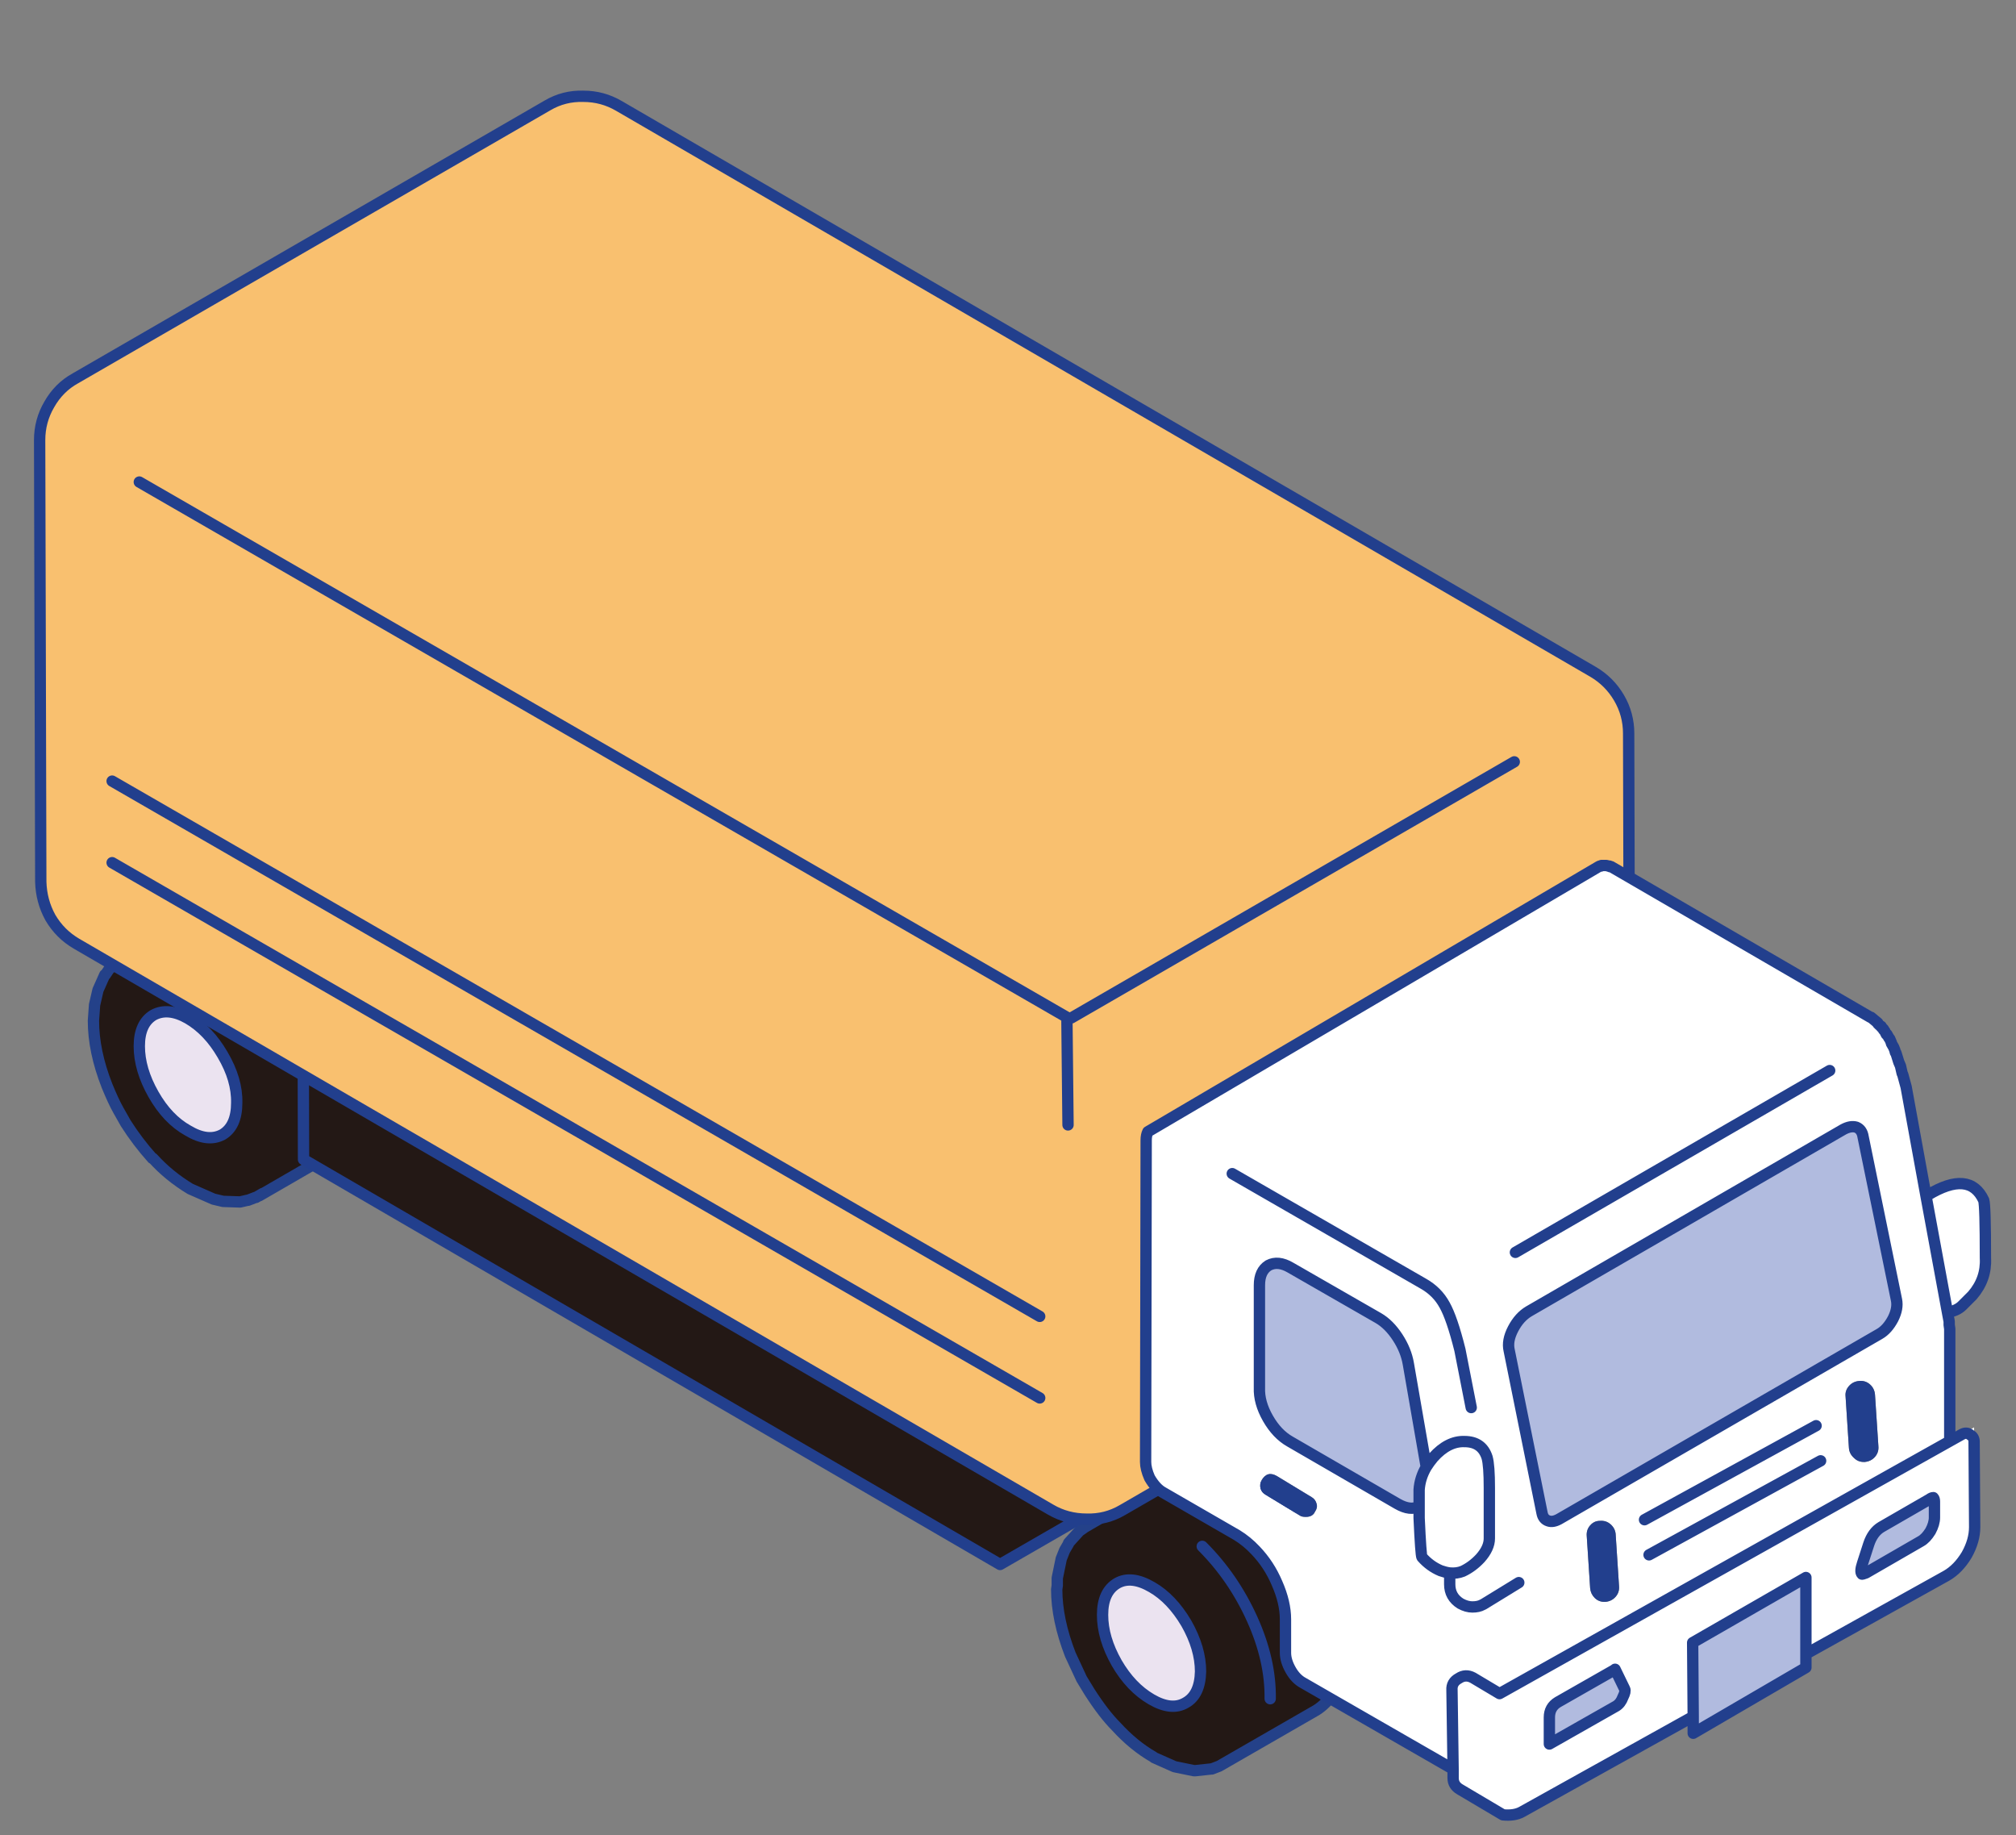 <?xml version="1.0" encoding="utf-8"?><svg id="anm5" image-rendering="auto" baseProfile="basic" version="1.1" x="0px" y="0px" width="178" height="162" xmlns="http://www.w3.org/2000/svg" xmlns:xlink="http://www.w3.org/1999/xlink"><rect width="100%" height="100%" fill="#808080" stroke="none"/><g id=".__E3.__82.__B7.__E3.__83.__BC.__E3.__83.__B3-1" overflow="visible"><g id=".__E3.__82.__B7.__E3.__83.__B3.__E3.__83.__9C.__E3.__83.__AB-4" transform="translate(63.5 117.75)"><animateTransform attributeName="transform" additive="replace" type="translate" repeatCount="indefinite" dur="0.45s" keyTimes="0;.22;.44;.67;.89;1" values="63.5,117.75;63.5,117.25;63.5,117.75;63.5,117.25;63.5,117.75;63.5,117.75"/><g><g id="Layer4_0_FILL"><path fill="#231815" stroke="none" d="M40.6 12.2L40.55 12.25 32.3 17.05 31.8 17.4 30.85 18.45 30.85 18.5 30.5 19.1 30.2 19.85 29.85 21.55 29.85 22.2 29.8 22.55Q29.8 25.2 31 28.3L32 30.45 32.7 31.6Q33.95 33.55 35.05 34.65 36.6 36.35 38.35 37.35L38.4 37.4 40.2 38.2 41.9 38.55 42.05 38.55 43.45 38.4 43.5 38.4 44.15 38.15 52.75 33.2Q53.6 32.65 54.2 31.75 55.25 30.15 55.25 27.65L55.2 26.7 55.15 26.4 55.15 26 55.1 25.8 54.95 24.8 54.9 24.65 54.7 23.8 54.6 23.6 54.15 22.1 53.8 21.35 53.8 21.3 53.35 20.4 53.25 20.15 52.8 19.35 52.7 19.2 52.7 19.15 52.25 18.4 52.2 18.3 52 18.1 51.6 17.45 50.65 16.25 50.45 16.05 50.3 15.85 49.7 15.25 49.55 15.05 49.35 14.9 49.1 14.6 46.7 12.85 45.5 12.25 44.3 11.85 43.45 11.7 43.2 11.7 43.1 11.65 42.65 11.7 42.5 11.7 42 11.75 41.9 11.75 41.75 11.8 41.5 11.85 41.3 11.95 41.15 12 41.05 12 40.6 12.2M47.05 25.15Q48.7 28.8 48.65 32.2 48.7 28.8 47.05 25.15 45.4 21.5 42.65 18.75 45.4 21.5 47.05 25.15M42.5 29.8Q42.45 31.85 41.2 32.55 39.95 33.3 38.15 32.25 36.35 31.2 35.1 29.05 33.85 26.85 33.85 24.8 33.85 22.75 35.15 22 36.4 21.3 38.2 22.35 39.95 23.35 41.25 25.55 42.5 27.75 42.5 29.8M-44.45 -37.95L-44.5 -37.95 -52.75 -33.15 -52.7 -33.15 -52.75 -33.1 -53.3 -32.75 -53.75 -32.3 -53.8 -32.3 -54.2 -31.7 -54.25 -31.7 -54.85 -30.35 -55.15 -29.05 -55.25 -27.65Q-55.25 -24.95 -54.05 -21.9 -53.5 -20.55 -53.05 -19.75L-52.4 -18.6Q-51.35 -16.95 -50.05 -15.5L-50 -15.5Q-48.6 -13.95 -46.7 -12.8L-44.65 -11.9 -43.8 -11.7 -42.3 -11.65 -41.65 -11.8 -41.6 -11.8 -40.95 -12.05 -40.9 -12.05 -40.3 -12.4 -40.6 -12.2 -32.3 -17Q-31.4 -17.55 -30.85 -18.4 -29.8 -20.1 -29.8 -22.5L-29.95 -24.2 -29.95 -24.4 -30.15 -25.4 -30.15 -25.55 -30.3 -25.95 -30.35 -26.35 -31.7 -29.8 -31.85 -30.05 -31.95 -30.3 -32.35 -30.95 -32.35 -31.05 -32.8 -31.75 -32.85 -31.85 -33.05 -32.1 -33.3 -32.5 -34.6 -34.15 -36.45 -36 -36.75 -36.2 -37.3 -36.65 -38.35 -37.35 -39.35 -37.85 -40.4 -38.2 -40.6 -38.3 -40.8 -38.3 -41.35 -38.45 -41.6 -38.45 -41.85 -38.5 -43.05 -38.45 -43.15 -38.4 -43.3 -38.4 -43.55 -38.35 -44.45 -37.95M-49.95 -28.15Q-48.65 -28.85 -46.9 -27.85 -45.1 -26.8 -43.85 -24.65 -42.55 -22.45 -42.6 -20.4 -42.6 -18.35 -43.85 -17.6 -45.15 -16.9 -46.9 -17.95 -48.7 -18.95 -49.95 -21.15 -51.2 -23.35 -51.2 -25.4 -51.2 -27.4 -49.95 -28.15Z"/><path fill="#EBE3F0" stroke="none" d="M41.2 32.55Q42.45 31.85 42.5 29.8 42.5 27.75 41.25 25.55 39.95 23.35 38.2 22.35 36.4 21.3 35.15 22 33.85 22.75 33.85 24.8 33.85 26.85 35.1 29.05 36.35 31.2 38.15 32.25 39.95 33.3 41.2 32.55M-46.9 -27.85Q-48.65 -28.85 -49.95 -28.15 -51.2 -27.4 -51.2 -25.4 -51.2 -23.35 -49.95 -21.15 -48.7 -18.95 -46.9 -17.95 -45.15 -16.9 -43.85 -17.6 -42.6 -18.35 -42.6 -20.4 -42.55 -22.45 -43.85 -24.65 -45.1 -26.8 -46.9 -27.85Z"/></g><path id="Layer4_0_1_STROKES" stroke="#244189" stroke-width="1" stroke-linejoin="round" stroke-linecap="round" fill="none" d="M-55.25 -27.65L-55.15 -29.05 -54.85 -30.35 -54.25 -31.7 -54.2 -31.7 -53.8 -32.3 -53.75 -32.3 -53.3 -32.75 -52.75 -33.1 -52.7 -33.15 -52.75 -33.15 -44.5 -37.95 -44.45 -37.95 -43.55 -38.35 -43.3 -38.4 -43.15 -38.4 -43.05 -38.45 -41.85 -38.5 -41.6 -38.45 -41.35 -38.45 -40.8 -38.3 -40.6 -38.3 -40.4 -38.2 -39.35 -37.85 -38.35 -37.35 -37.3 -36.65 -36.75 -36.2 -36.45 -36 -34.6 -34.15 -33.3 -32.5 -33.05 -32.1 -32.85 -31.85 -32.8 -31.75 -32.35 -31.05 -32.35 -30.95 -31.95 -30.3 -31.85 -30.05 -31.7 -29.8 -30.35 -26.35 -30.3 -25.95 -30.15 -25.55 -30.15 -25.4 -29.95 -24.4 -29.95 -24.2 -29.8 -22.5Q-29.8 -20.1 -30.85 -18.4 -31.4 -17.55 -32.3 -17L-40.6 -12.2 -40.3 -12.4 -40.9 -12.05 -40.95 -12.05 -41.6 -11.8 -41.65 -11.8 -42.3 -11.65 -43.8 -11.7 -44.65 -11.9 -46.7 -12.8Q-48.6 -13.95 -50 -15.5L-50.05 -15.5Q-51.35 -16.95 -52.4 -18.6L-53.05 -19.75Q-53.5 -20.55 -54.05 -21.9 -55.25 -24.95 -55.25 -27.65ZM29.85 21.55L30.2 19.85 30.5 19.1 30.85 18.5 30.85 18.45 31.8 17.4 32.3 17.05 40.55 12.25 40.6 12.2 41.05 12 41.15 12 41.3 11.95 41.5 11.85 41.75 11.8 41.9 11.75 42 11.75 42.5 11.7 42.65 11.7 43.1 11.65 43.2 11.7 43.45 11.7 44.3 11.85 45.5 12.25 46.7 12.85 49.1 14.6 49.35 14.9 49.55 15.05 49.7 15.25 50.3 15.85 50.45 16.05 50.65 16.25 51.6 17.45 52 18.1 52.2 18.3 52.25 18.4 52.7 19.15 52.7 19.2 52.8 19.35 53.25 20.15 53.35 20.4 53.8 21.3 53.8 21.35 54.15 22.1 54.6 23.6 54.7 23.8 54.9 24.65 54.95 24.8 55.1 25.8 55.15 26 55.15 26.4 55.2 26.7 55.25 27.65Q55.25 30.15 54.2 31.75 53.6 32.65 52.75 33.2L44.15 38.15 43.5 38.4 43.45 38.4 42.05 38.55 41.9 38.55 40.2 38.2 38.4 37.4 38.35 37.35Q36.6 36.35 35.05 34.65 33.95 33.55 32.7 31.6L32 30.45 31 28.3Q29.8 25.2 29.8 22.55L29.85 22.2 29.85 21.55Z"/><path id="Layer4_0_2_STROKES" stroke="#223F8D" stroke-width="1" stroke-linejoin="round" stroke-linecap="round" fill="none" d="M-46.9 -27.85Q-45.1 -26.8 -43.85 -24.65 -42.55 -22.45 -42.6 -20.4 -42.6 -18.35 -43.85 -17.6 -45.15 -16.9 -46.9 -17.95 -48.7 -18.95 -49.95 -21.15 -51.2 -23.35 -51.2 -25.4 -51.2 -27.4 -49.95 -28.15 -48.65 -28.85 -46.9 -27.85ZM42.65 18.75Q45.4 21.5 47.05 25.15 48.7 28.8 48.65 32.2M38.2 22.35Q39.95 23.35 41.25 25.55 42.5 27.75 42.5 29.8 42.45 31.85 41.2 32.55 39.95 33.3 38.15 32.25 36.35 31.2 35.1 29.05 33.85 26.85 33.85 24.8 33.85 22.75 35.15 22 36.4 21.3 38.2 22.35Z"/></g></g><g id=".__E3.__82.__B7.__E3.__83.__B3.__E3.__83.__9C.__E3.__83.__AB-3" transform="translate(79.05 87)"><animateTransform attributeName="transform" additive="replace" type="translate" repeatCount="indefinite" dur="0.45s" keyTimes="0;.11;.33;.56;.78;1" values="79.05,87.5;79.05,87.5;79.05,87;79.05,87.5;79.05,87;79.05,87"/><g><g id="Layer3_0_FILL"><path fill="#231815" stroke="none" d="M9.25 51.1L52.35 26.25 52.25 -15.3 -9.3 -51.05 -52.35 -26.15 -52.25 15.35 9.25 51.1Z"/></g><path id="Layer3_0_1_STROKES" stroke="#223F8D" stroke-width="1" stroke-linejoin="round" stroke-linecap="round" fill="none" d="M52.25 -15.3L52.35 26.25 9.25 51.1 -52.25 15.35 -52.35 -26.15 -9.3 -51.05 52.25 -15.3Z"/></g></g><g id=".__E3.__82.__B7.__E3.__83.__B3.__E3.__83.__9C.__E3.__83.__AB-2" transform="translate(73.7 71.3)"><animateTransform attributeName="transform" additive="replace" type="translate" repeatCount="indefinite" dur="0.45s" keyTimes="0;.11;.33;.56;1" values="73.7,71.3;73.7,71.3;73.7,71.8;73.7,71.3;73.7,71.3"/><g><g id="Layer2_0_FILL"><path fill="#F9C06F" stroke="none" d="M69.25 -9.7Q68.4 -11.15 66.95 -12L-19.05 -61.95Q-20.5 -62.8 -22.2 -62.8 -23.9 -62.85 -25.35 -62L-67.05 -37.9Q-68.5 -37.1 -69.35 -35.6 -70.2 -34.15 -70.2 -32.45L-70.1 6.55Q-70.05 8.25 -69.25 9.7 -68.4 11.15 -66.95 12L19.05 61.95Q20.5 62.8 22.25 62.8 23.95 62.85 25.4 62L67.05 37.9Q68.5 37.1 69.35 35.6 70.2 34.15 70.2 32.45L70.1 -6.55Q70.1 -8.25 69.25 -9.7M20.6 28L20.5 18.5 -61.4 -28.75 20.5 18.5 20.6 28M60 -4.05L20.9 18.55 60 -4.05M18.1 44.9L-63.8 -2.35 18.1 44.9M18.1 52.1L-63.8 4.85 18.1 52.1Z"/></g><path id="Layer2_0_1_STROKES" stroke="#223F8D" stroke-width="1" stroke-linejoin="round" stroke-linecap="round" fill="none" d="M-67.05 -37.9L-25.35 -62Q-23.9 -62.85 -22.2 -62.8 -20.5 -62.8 -19.05 -61.95L66.95 -12Q68.4 -11.15 69.25 -9.7 70.1 -8.25 70.1 -6.55L70.2 32.45Q70.2 34.15 69.35 35.6 68.5 37.1 67.05 37.9L25.4 62Q23.95 62.85 22.25 62.8 20.5 62.8 19.05 61.95L-66.95 12Q-68.4 11.15 -69.25 9.7 -70.05 8.25 -70.1 6.55L-70.2 -32.45Q-70.2 -34.15 -69.35 -35.6 -68.5 -37.1 -67.05 -37.9ZM20.6 28L20.5 18.5 -61.4 -28.75M60 -4.05L20.9 18.55M18.1 44.9L-63.8 -2.35M18.1 52.1L-63.8 4.85"/></g></g><g id=".__E3.__82.__B7.__E3.__83.__B3.__E3.__83.__9C.__E3.__83.__AB-1" transform="translate(138.2 118.3)"><animateTransform attributeName="transform" additive="replace" type="translate" repeatCount="indefinite" dur="0.45s" keyTimes="0;.22;.44;.67;.89;1" values="138.2,118.3;138.2,118.8;138.2,118.3;138.2,118.8;138.2,118.3;138.2,118.3"/><g><g id="Layer1_0_FILL"><path fill="#B1BBDF" stroke="none" d="M11.25 26.7L11.3 33.2 11.3 34.7 21.25 28.9 21.25 27.7 21.25 20.95 11.25 26.7M27.9 16.5Q27.15 16.95 26.8 18L26.25 19.7Q26 20.45 26.2 20.65L26.25 20.65 26.55 20.55 31.4 17.75Q31.85 17.5 32.25 16.85 32.6 16.2 32.6 15.65L32.6 14.25Q32.6 14 32.5 13.9 32.35 13.9 32.15 14.05L27.9 16.5M-1.4 33.3L-1.4 35.65 4.5 32.3Q4.9 32.05 5.1 31.5 5.35 31 5.25 30.8L4.4 29.05 4.35 29.1 -.65 31.95Q-1.4 32.4 -1.4 33.3M-26.2 -6.6Q-27 -6.1 -27 -4.85L-27 4.2Q-27.05 5.5 -26.25 6.9 -25.45 8.3 -24.3 8.95L-14.8 14.45Q-13.68 15.09 -12.9 14.65L-12.9 13.2Q-12.83 12.16 -12.3 11.2L-13.85 2.1Q-14.05 .9 -14.8 -.25 -15.55 -1.4 -16.5 -1.95L-24.25 -6.4Q-25.35 -7.05 -26.2 -6.6M26.3 -17.95Q26.2 -18.6 25.7 -18.8 25.2 -18.95 24.55 -18.6L-3.2 -2.55Q-4.05 -2.05 -4.6 -1 -5.15 .05 -4.95 .9L-2.05 15.25Q-1.95 15.8 -1.5 15.95 -1.1 16.1 -.55 15.8L27.75 -.55Q28.45 -.95 28.95 -1.9 29.4 -2.8 29.25 -3.55L26.3 -17.95Z"/><path fill="#FFF" stroke="none" d="M-9.4 29.85Q-10.05 30.2 -10 30.9L-9.9 37.85 -9.9 38.65Q-9.9 39.3 -9.3 39.65L-5.5 41.9Q-4.5 42 -3.85 41.65L11.3 33.2 11.25 26.7 21.25 20.95 21.25 27.7 33.65 20.8Q34.7 20.2 35.45 18.95 36.15 17.7 36.15 16.5L36.1 8.9Q36.08 8.54 35.75 8.35 35.45 8.1 35.05 8.3L-5.8 31.2 -8.15 29.8Q-8.8 29.45 -9.4 29.85M-1.4 35.65L-1.4 33.3Q-1.4 32.4 -.65 31.95L4.35 29.1 4.4 29.05 5.25 30.8Q5.35 31 5.1 31.5 4.9 32.05 4.5 32.3L-1.4 35.65M26.8 18Q27.15 16.95 27.9 16.5L32.15 14.05Q32.35 13.9 32.5 13.9 32.6 14 32.6 14.25L32.6 15.65Q32.6 16.2 32.25 16.85 31.85 17.5 31.4 17.75L26.55 20.55 26.25 20.65 26.2 20.65Q26 20.45 26.25 19.7L26.8 18M31.9 -12.8L31.85 -12.75 33.75 -2.45Q34.6 -2.6 35.05 -3.05L35.95 -3.95Q37.2 -5.4 37.1 -7.25 37.1 -11.9 36.95 -12.35 35.7 -15.05 32 -12.8L31.9 -12.8M27.6 -27.95L27.6 -28 27 -28.5 26.95 -28.5 4.05 -41.8 3.95 -41.8 3.9 -41.85 3.8 -41.85 3.65 -41.9 3.2 -41.9 3.15 -41.85 3.05 -41.85 2.95 -41.8 -36.85 -18.4Q-37 -18.1 -37 -17.65L-37.05 10.75Q-37.05 11.35 -36.7 12.15 -36.15 13.1 -35.5 13.45L-29 17.2Q-28.1 17.75 -27.35 18.55 -26.15 19.8 -25.45 21.45 -24.7 23.15 -24.7 24.65L-24.7 27.6Q-24.7 28.3 -24.25 29.1 -23.8 29.9 -23.15 30.25L-9.9 37.85 -10 30.9Q-10.05 30.2 -9.4 29.85 -8.8 29.45 -8.15 29.8L-5.8 31.2 35.05 8.3Q35.45 8.1 35.75 8.35 36.08 8.54 36.1 8.9L36.1 7.7 33.95 8.9 33.95 -1 33.9 -1.35 33.9 -1.65 33.75 -2.45 31.85 -12.75 30.1 -22.35 29.8 -23.45 29.75 -23.55 29.6 -24.2 29.45 -24.55 29.2 -25.35 29.15 -25.4 29.1 -25.6 29 -25.85 28.8 -26.2 28.8 -26.25 28.65 -26.6 28.6 -26.65 28.4 -27 28.35 -27 28.2 -27.3 28.1 -27.4 28.1 -27.45 27.9 -27.65 27.9 -27.7 27.75 -27.8 27.6 -27.95M25.7 -18.8Q26.2 -18.6 26.3 -17.95L29.25 -3.55Q29.4 -2.8 28.95 -1.9 28.45 -.95 27.75 -.55L-.55 15.8Q-1.1 16.1 -1.5 15.95 -1.95 15.8 -2.05 15.25L-4.95 .9Q-5.15 .05 -4.6 -1 -4.05 -2.05 -3.2 -2.55L24.55 -18.6Q25.2 -18.95 25.7 -18.8M-27 -4.85Q-27 -6.1 -26.2 -6.6 -25.35 -7.05 -24.25 -6.4L-16.5 -1.95Q-15.55 -1.4 -14.8 -.25 -14.05 .9 -13.85 2.1L-12.3 11.2Q-12.00 10.77 -11.65 10.35 -10.35 8.9 -8.9 8.95 -7.35 8.95 -6.9 10.35 -6.7 11.05 -6.7 13.05L-6.7 17.5Q-6.7 18.35 -7.5 19.25 -8.2 20 -9.05 20.4 -9.57 20.61 -10.2 20.55L-10.2 21.55Q-10.2 22.65 -9.25 23.25 -8.7 23.55 -8.2 23.55 -7.65 23.55 -7.3 23.35L-7.2 23.3 -4.1 21.4 -7.2 23.3 -7.3 23.35Q-7.65 23.55 -8.2 23.55 -8.7 23.55 -9.25 23.25 -10.2 22.65 -10.2 21.55L-10.2 20.55Q-10.58 20.50 -11 20.35 -11.95 19.95 -12.65 19.15 -12.75 19 -12.9 15.7L-12.9 14.65Q-13.68 15.09 -14.8 14.45L-24.3 8.95Q-25.45 8.3 -26.25 6.9 -27.05 5.5 -27 4.2L-27 -4.85M-10.65 -3.1Q-11.3 -4.3 -12.55 -5L-29.4 -14.7 -12.55 -5Q-11.3 -4.3 -10.65 -3.1 -10 -1.95 -9.3 .85L-8.3 5.95 -9.3 .85Q-10 -1.95 -10.65 -3.1M-26.8 12.35Q-26.3 11.5 -25.45 12L-22.4 13.85Q-22.05 14.05 -21.95 14.45 -21.85 14.8 -22.1 15.15 -22.3 15.6 -22.9 15.6 -23.25 15.6 -23.4 15.5L-26.45 13.65Q-26.8 13.45 -26.9 13.1 -27 12.7 -26.8 12.35M26.9 3.9Q27.3 4.25 27.35 4.8L27.65 9.35Q27.7 9.9 27.35 10.3 27 10.7 26.45 10.75L26.35 10.75Q25.85 10.75 25.5 10.4 25.1 10.05 25.05 9.55L24.75 4.95Q24.7 4.45 25.05 4.05 25.4 3.65 25.95 3.6 26.5 3.55 26.9 3.9M3.05 15.95Q3.6 15.9 4 16.25 4.4 16.6 4.45 17.1L4.75 21.7Q4.8 22.25 4.45 22.65 4.1 23.05 3.55 23.1L3.45 23.1Q2.95 23.1 2.6 22.75 2.25 22.4 2.2 21.9L1.9 17.3Q1.85 16.75 2.2 16.35 2.55 15.95 3.05 15.95M7 15.85L22.15 7.55 7 15.85M7.4 18.95L22.55 10.65 7.4 18.95M-4.4 -7.75L23.35 -23.8 -4.4 -7.75M-6.9 10.35Q-7.35 8.95 -8.9 8.95 -10.35 8.9 -11.65 10.35 -12.00 10.77 -12.3 11.2 -12.83 12.16 -12.9 13.2L-12.9 14.65 -12.9 15.7Q-12.75 19 -12.65 19.15 -11.95 19.95 -11 20.35 -10.58 20.50 -10.2 20.55 -9.57 20.61 -9.05 20.4 -8.2 20 -7.5 19.25 -6.7 18.35 -6.7 17.5L-6.7 13.05Q-6.7 11.05 -6.9 10.35Z"/><path fill="#223F8D" stroke="none" d="M4 16.25Q3.6 15.9 3.05 15.95 2.55 15.95 2.2 16.35 1.85 16.75 1.9 17.3L2.2 21.9Q2.25 22.4 2.6 22.75 2.95 23.1 3.45 23.1L3.55 23.1Q4.1 23.05 4.45 22.65 4.8 22.25 4.75 21.7L4.45 17.1Q4.4 16.6 4 16.25M27.35 4.8Q27.3 4.25 26.9 3.9 26.5 3.55 25.95 3.6 25.4 3.65 25.05 4.05 24.7 4.45 24.75 4.95L25.05 9.55Q25.1 10.05 25.5 10.4 25.85 10.75 26.35 10.75L26.45 10.75Q27 10.7 27.35 10.3 27.7 9.9 27.65 9.35L27.35 4.8M-25.45 12Q-26.3 11.5 -26.8 12.35 -27 12.7 -26.9 13.1 -26.8 13.45 -26.45 13.65L-23.4 15.5Q-23.25 15.6 -22.9 15.6 -22.3 15.6 -22.1 15.15 -21.85 14.8 -21.95 14.45 -22.05 14.05 -22.4 13.85L-25.45 12Z"/></g><path id="Layer1_0_1_STROKES" stroke="#223F8D" stroke-width="1" stroke-linejoin="round" stroke-linecap="round" fill="none" d="M11.3 33.22L-3.85 41.65Q-4.5 42 -5.5 41.9L-9.3 39.65Q-9.9 39.3 -9.9 38.65L-9.9 37.87 -23.15 30.25Q-23.8 29.9 -24.25 29.1 -24.7 28.3 -24.7 27.6L-24.7 24.65Q-24.7 23.15 -25.45 21.45 -26.15 19.8 -27.35 18.55 -28.1 17.75 -29 17.2L-35.5 13.45Q-36.15 13.1 -36.7 12.15 -37.05 11.35 -37.05 10.75L-37 -17.65Q-37 -18.1 -36.85 -18.4L2.95 -41.8 3.05 -41.85 3.15 -41.85 3.2 -41.9 3.65 -41.9 3.8 -41.85 3.9 -41.85 3.95 -41.8 4.05 -41.8 26.95 -28.5 27 -28.5 27.6 -28 27.6 -27.95 27.75 -27.8 27.9 -27.7 27.9 -27.65 28.1 -27.45 28.1 -27.4 28.2 -27.3 28.35 -27 28.4 -27 28.6 -26.65 28.65 -26.6 28.8 -26.25 28.8 -26.2 29 -25.85 29.1 -25.6 29.15 -25.4 29.2 -25.35 29.45 -24.55 29.6 -24.2 29.75 -23.55 29.8 -23.45 30.1 -22.35 31.85 -12.75 31.9 -12.8 32 -12.8Q35.7 -15.05 36.95 -12.35 37.1 -11.9 37.1 -7.25 37.2 -5.4 35.95 -3.95L35.05 -3.05Q34.6 -2.6 33.75 -2.45L33.9 -1.65 33.9 -1.35 33.95 -1 33.95 8.9M36.1 8.92L36.15 16.5Q36.15 17.7 35.45 18.95 34.7 20.2 33.65 20.8L21.25 27.7 21.25 28.9 11.3 34.7 11.3 33.22 11.25 26.7 21.25 20.95 21.25 27.7M-3.2 -2.55L24.55 -18.6Q25.2 -18.95 25.7 -18.8 26.2 -18.6 26.3 -17.95L29.25 -3.55Q29.4 -2.8 28.95 -1.9 28.45 -.95 27.75 -.55L-.55 15.8Q-1.1 16.1 -1.5 15.95 -1.95 15.8 -2.05 15.25L-4.95 .9Q-5.15 .05 -4.6 -1 -4.05 -2.05 -3.2 -2.55ZM31.85 -12.75L33.75 -2.45M-12.9 14.67Q-13.68 15.09 -14.8 14.45L-24.3 8.95Q-25.45 8.3 -26.25 6.9 -27.05 5.5 -27 4.2L-27 -4.85Q-27 -6.1 -26.2 -6.6 -25.35 -7.05 -24.25 -6.4L-16.5 -1.95Q-15.55 -1.4 -14.8 -.25 -14.05 .9 -13.85 2.1L-12.27 11.2Q-12.00 10.77 -11.65 10.35 -10.35 8.9 -8.9 8.95 -7.35 8.95 -6.9 10.35 -6.7 11.05 -6.7 13.05L-6.7 17.5Q-6.7 18.35 -7.5 19.25 -8.2 20 -9.05 20.4 -9.57 20.61 -10.2 20.55L-10.2 21.55Q-10.2 22.65 -9.25 23.25 -8.7 23.55 -8.2 23.55 -7.65 23.55 -7.3 23.35L-7.2 23.3 -4.1 21.4M-8.3 5.95L-9.3 .85Q-10 -1.95 -10.65 -3.1 -11.3 -4.3 -12.55 -5L-29.4 -14.7M-10.2 20.55Q-10.58 20.50 -11 20.35 -11.95 19.95 -12.65 19.15 -12.75 19 -12.9 15.7L-12.9 14.67 -12.9 13.2Q-12.83 12.16 -12.27 11.2M-9.9 37.87L-10 30.9Q-10.05 30.2 -9.4 29.85 -8.8 29.45 -8.15 29.8L-5.8 31.2 35.05 8.3Q35.45 8.1 35.75 8.35 36.08 8.54 36.1 8.92M-.65 31.95L4.35 29.1 4.4 29.05 5.25 30.8Q5.35 31 5.1 31.5 4.9 32.05 4.5 32.3L-1.4 35.65 -1.4 33.3Q-1.4 32.4 -.65 31.95ZM26.8 18Q27.15 16.95 27.9 16.5L32.15 14.05Q32.35 13.9 32.5 13.9 32.6 14 32.6 14.25L32.6 15.65Q32.6 16.2 32.25 16.85 31.85 17.5 31.4 17.75L26.55 20.55 26.25 20.65 26.2 20.65Q26 20.45 26.25 19.7L26.8 18ZM7 15.85L22.15 7.55M7.4 18.95L22.55 10.65M-4.4 -7.75L23.35 -23.8"/></g></g></g></svg>